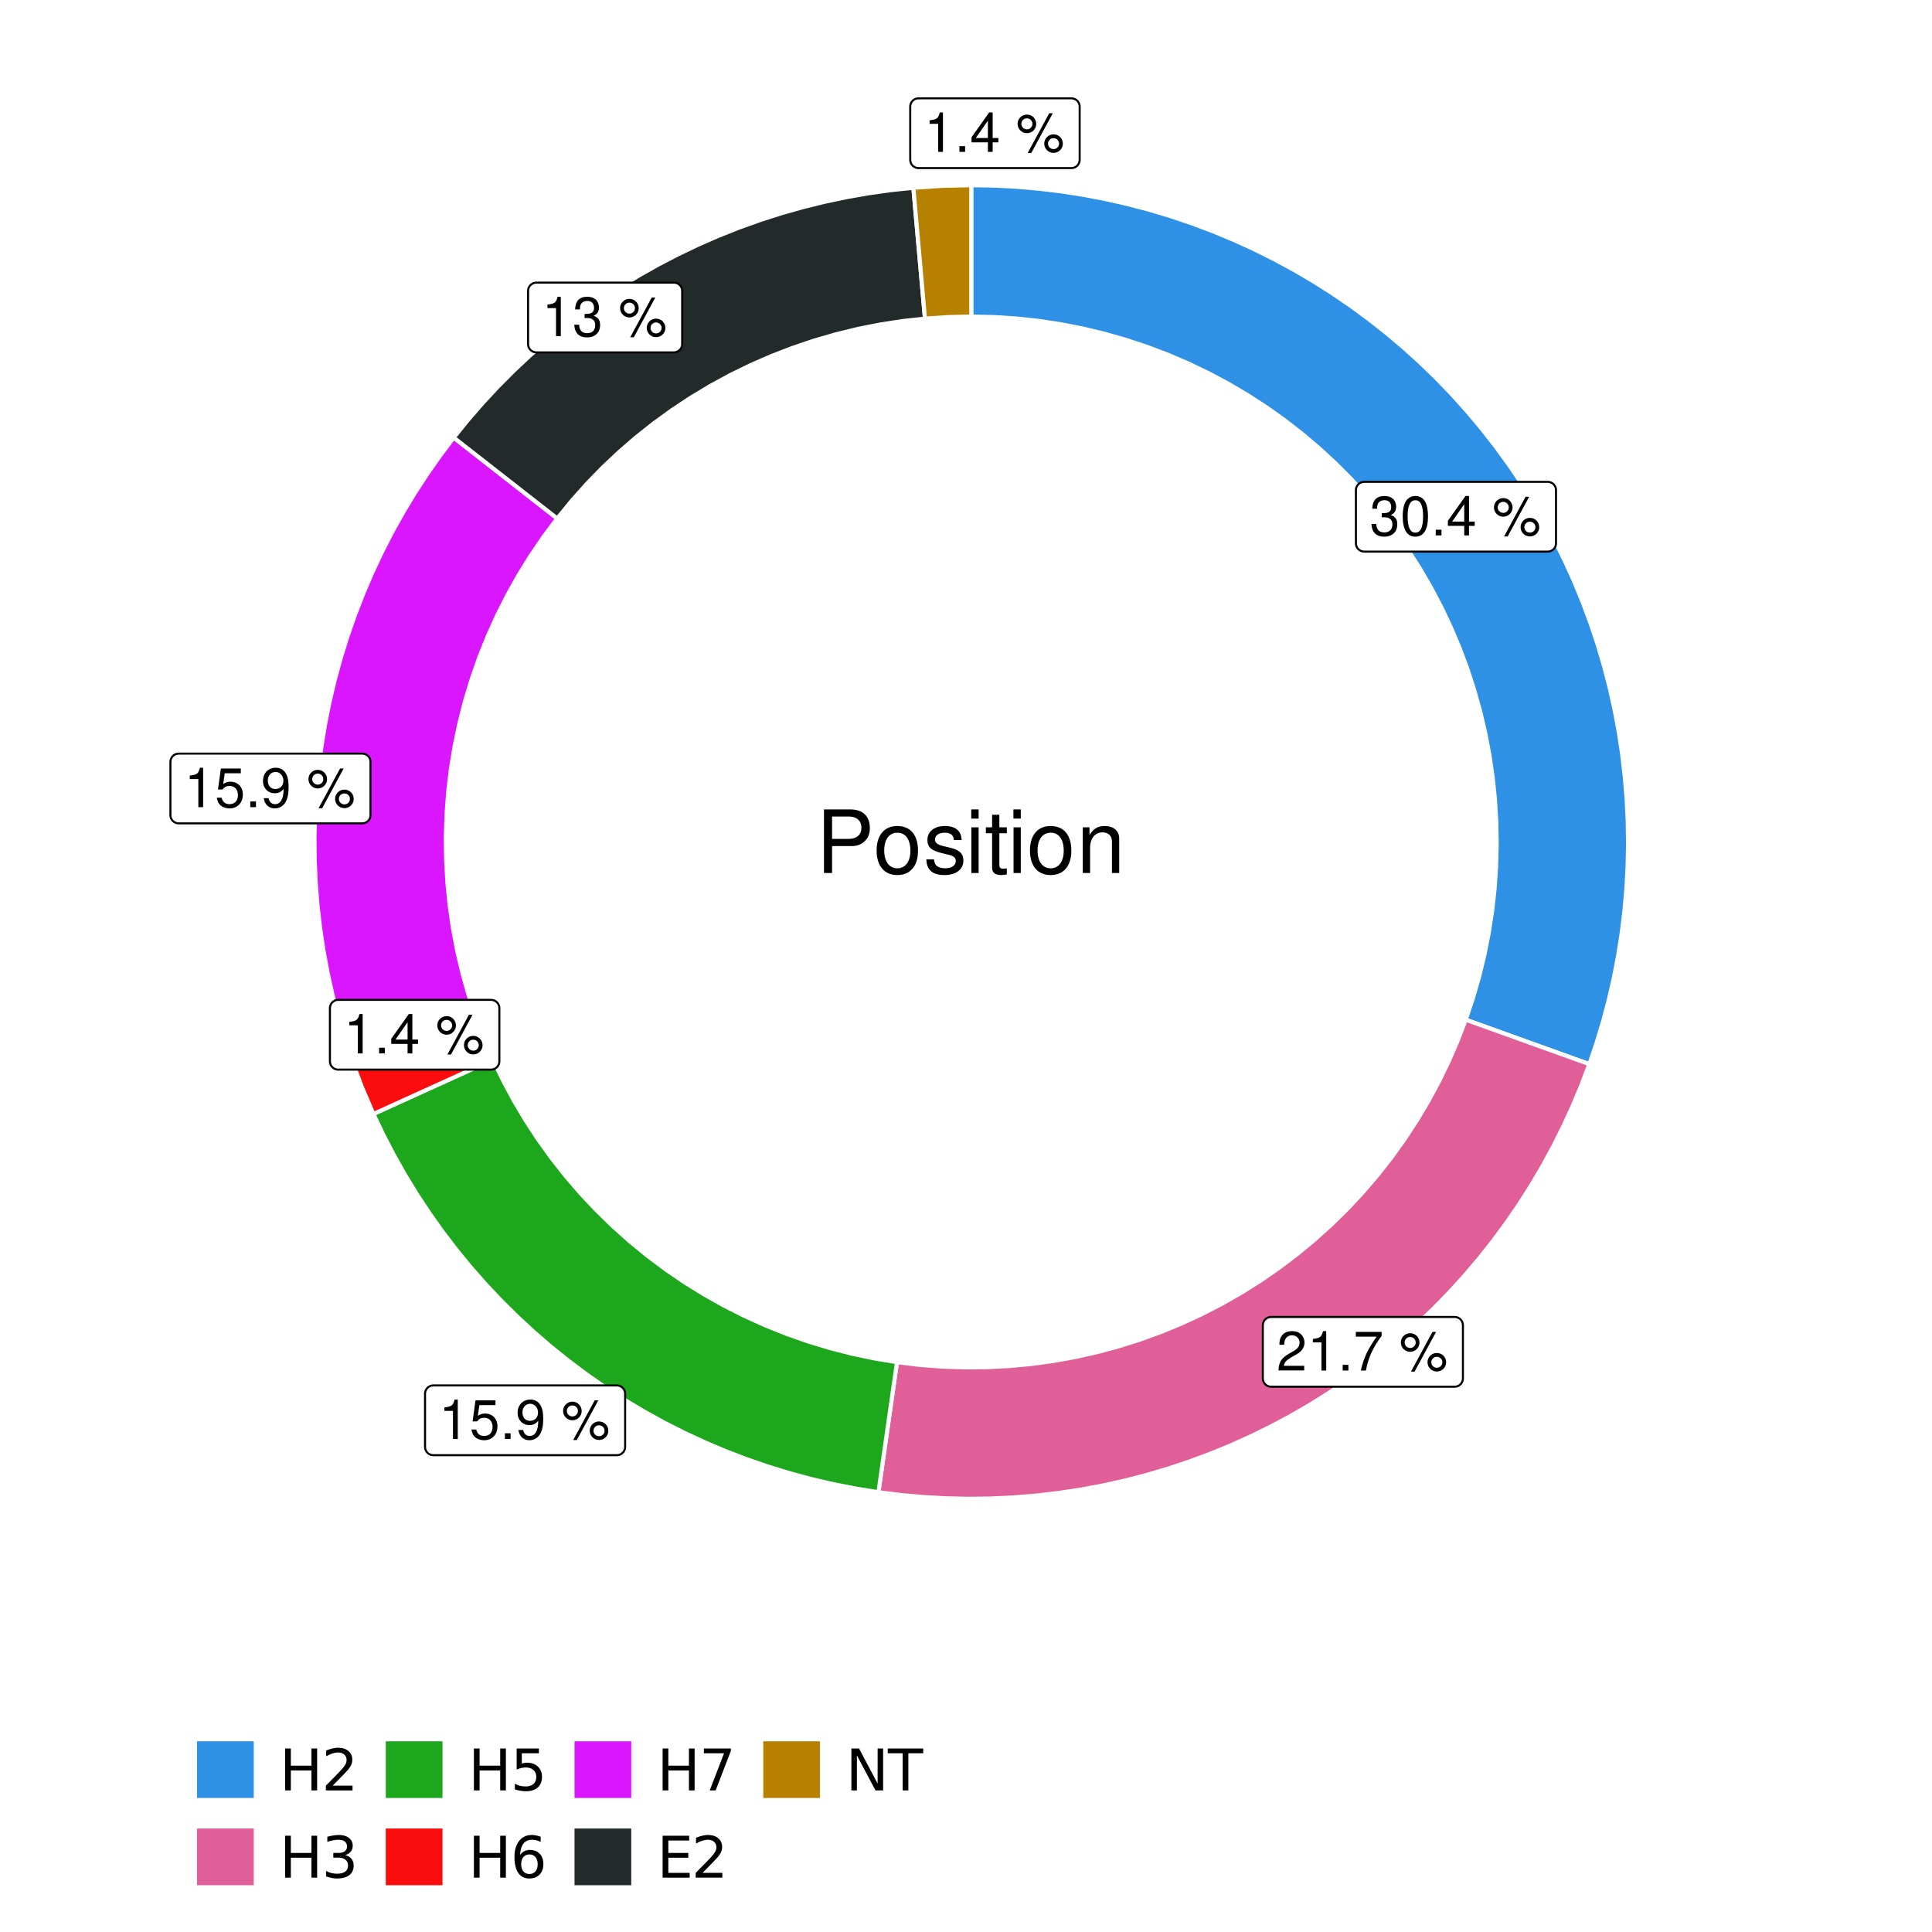 <?xml version="1.0" encoding="UTF-8"?>
<svg xmlns="http://www.w3.org/2000/svg" xmlns:xlink="http://www.w3.org/1999/xlink" width="504pt" height="504pt" viewBox="0 0 504 504" version="1.1">
<defs>
<g>
<symbol overflow="visible" id="glyph0-0">
<path style="stroke:none;" d=""/>
</symbol>
<symbol overflow="visible" id="glyph0-1">
<path style="stroke:none;" d="M 3.141 -4.734 L 3.828 -4.734 C 5.188 -4.734 5.922 -4.094 5.922 -2.859 C 5.922 -1.562 5.141 -0.781 3.844 -0.781 C 2.453 -0.781 1.797 -1.484 1.703 -2.984 L 0.453 -2.984 C 0.516 -2.156 0.656 -1.625 0.891 -1.172 C 1.422 -0.172 2.406 0.328 3.781 0.328 C 5.859 0.328 7.188 -0.922 7.188 -2.875 C 7.188 -4.188 6.703 -4.891 5.484 -5.312 C 6.422 -5.703 6.891 -6.406 6.891 -7.453 C 6.891 -9.219 5.75 -10.281 3.828 -10.281 C 1.797 -10.281 0.719 -9.141 0.672 -6.969 L 1.922 -6.969 C 1.938 -7.594 1.984 -7.953 2.141 -8.266 C 2.438 -8.844 3.062 -9.188 3.844 -9.188 C 4.953 -9.188 5.609 -8.516 5.609 -7.406 C 5.609 -6.688 5.359 -6.234 4.812 -6 C 4.469 -5.859 4.016 -5.797 3.141 -5.781 Z M 3.141 -4.734 "/>
</symbol>
<symbol overflow="visible" id="glyph0-2">
<path style="stroke:none;" d="M 3.906 -10.281 C 2.969 -10.281 2.125 -9.859 1.594 -9.156 C 0.938 -8.25 0.609 -6.875 0.609 -4.984 C 0.609 -1.5 1.75 0.328 3.906 0.328 C 6.047 0.328 7.203 -1.5 7.203 -4.891 C 7.203 -6.875 6.891 -8.219 6.234 -9.156 C 5.703 -9.875 4.859 -10.281 3.906 -10.281 Z M 3.906 -9.172 C 5.266 -9.172 5.922 -7.797 5.922 -5 C 5.922 -2.078 5.281 -0.719 3.875 -0.719 C 2.562 -0.719 1.891 -2.141 1.891 -4.969 C 1.891 -7.797 2.562 -9.172 3.906 -9.172 Z M 3.906 -9.172 "/>
</symbol>
<symbol overflow="visible" id="glyph0-3">
<path style="stroke:none;" d="M 2.719 -1.484 L 1.234 -1.484 L 1.234 0 L 2.719 0 Z M 2.719 -1.484 "/>
</symbol>
<symbol overflow="visible" id="glyph0-4">
<path style="stroke:none;" d="M 4.656 -2.484 L 4.656 0 L 5.906 0 L 5.906 -2.484 L 7.391 -2.484 L 7.391 -3.609 L 5.906 -3.609 L 5.906 -10.281 L 4.984 -10.281 L 0.391 -3.812 L 0.391 -2.484 Z M 4.656 -3.609 L 1.5 -3.609 L 4.656 -8.141 Z M 4.656 -3.609 "/>
</symbol>
<symbol overflow="visible" id="glyph0-5">
<path style="stroke:none;" d=""/>
</symbol>
<symbol overflow="visible" id="glyph0-6">
<path style="stroke:none;" d="M 2.828 -9.734 C 1.5 -9.734 0.406 -8.641 0.406 -7.312 C 0.406 -5.969 1.5 -4.875 2.844 -4.875 C 4.172 -4.875 5.266 -5.969 5.266 -7.281 C 5.266 -8.656 4.188 -9.734 2.828 -9.734 Z M 2.828 -8.75 C 3.641 -8.75 4.281 -8.109 4.281 -7.297 C 4.281 -6.516 3.625 -5.875 2.844 -5.875 C 2.047 -5.875 1.391 -6.516 1.391 -7.312 C 1.391 -8.109 2.031 -8.75 2.828 -8.75 Z M 8.656 -10.078 L 3.047 0.281 L 3.984 0.281 L 9.594 -10.078 Z M 9.781 -4.578 C 8.453 -4.578 7.359 -3.5 7.359 -2.156 C 7.359 -0.812 8.453 0.266 9.797 0.266 C 11.125 0.266 12.219 -0.812 12.219 -2.141 C 12.219 -3.5 11.141 -4.578 9.781 -4.578 Z M 9.781 -3.578 C 10.594 -3.578 11.234 -2.938 11.234 -2.141 C 11.234 -1.359 10.578 -0.719 9.797 -0.719 C 8.984 -0.719 8.344 -1.359 8.344 -2.156 C 8.344 -2.938 8.984 -3.578 9.781 -3.578 Z M 9.781 -3.578 "/>
</symbol>
<symbol overflow="visible" id="glyph0-7">
<path style="stroke:none;" d="M 7.188 -1.234 L 1.891 -1.234 C 2.016 -2.094 2.469 -2.625 3.719 -3.391 L 5.141 -4.188 C 6.547 -4.969 7.266 -6.016 7.266 -7.281 C 7.266 -8.141 6.922 -8.922 6.328 -9.484 C 5.734 -10.031 4.984 -10.281 4.031 -10.281 C 2.766 -10.281 1.812 -9.828 1.25 -8.938 C 0.891 -8.406 0.734 -7.766 0.719 -6.719 L 1.969 -6.719 C 2 -7.422 2.094 -7.828 2.266 -8.172 C 2.594 -8.797 3.234 -9.188 4 -9.188 C 5.141 -9.188 5.984 -8.359 5.984 -7.25 C 5.984 -6.422 5.516 -5.719 4.625 -5.203 L 3.312 -4.438 C 1.203 -3.234 0.594 -2.266 0.484 -0.016 L 7.188 -0.016 Z M 7.188 -1.234 "/>
</symbol>
<symbol overflow="visible" id="glyph0-8">
<path style="stroke:none;" d="M 3.688 -7.328 L 3.688 0 L 4.938 0 L 4.938 -10.281 L 4.109 -10.281 C 3.672 -8.703 3.391 -8.484 1.453 -8.234 L 1.453 -7.328 Z M 3.688 -7.328 "/>
</symbol>
<symbol overflow="visible" id="glyph0-9">
<path style="stroke:none;" d="M 7.391 -10.078 L 0.656 -10.078 L 0.656 -8.844 L 6.094 -8.844 C 3.703 -5.422 2.719 -3.312 1.969 0 L 3.297 0 C 3.859 -3.234 5.125 -6 7.391 -9.031 Z M 7.391 -10.078 "/>
</symbol>
<symbol overflow="visible" id="glyph0-10">
<path style="stroke:none;" d="M 6.766 -10.078 L 1.562 -10.078 L 0.812 -4.594 L 1.969 -4.594 C 2.547 -5.297 3.031 -5.531 3.828 -5.531 C 5.172 -5.531 6.016 -4.609 6.016 -3.109 C 6.016 -1.656 5.172 -0.781 3.812 -0.781 C 2.719 -0.781 2.047 -1.344 1.75 -2.469 L 0.5 -2.469 C 0.672 -1.656 0.812 -1.25 1.109 -0.875 C 1.672 -0.109 2.703 0.328 3.844 0.328 C 5.875 0.328 7.297 -1.156 7.297 -3.281 C 7.297 -5.281 5.969 -6.641 4.031 -6.641 C 3.328 -6.641 2.766 -6.453 2.172 -6.031 L 2.578 -8.844 L 6.766 -8.844 Z M 6.766 -10.078 "/>
</symbol>
<symbol overflow="visible" id="glyph0-11">
<path style="stroke:none;" d="M 0.75 -2.344 C 1 -0.672 2.078 0.328 3.609 0.328 C 4.734 0.328 5.734 -0.219 6.328 -1.141 C 6.953 -2.141 7.234 -3.391 7.234 -5.266 C 7.234 -7 6.984 -8.094 6.391 -9 C 5.828 -9.844 4.953 -10.281 3.844 -10.281 C 1.922 -10.281 0.547 -8.844 0.547 -6.859 C 0.547 -4.969 1.812 -3.625 3.641 -3.625 C 4.594 -3.625 5.297 -3.969 5.938 -4.75 C 5.922 -2.188 5.141 -0.781 3.703 -0.781 C 2.812 -0.781 2.203 -1.344 2 -2.344 Z M 3.828 -9.188 C 4.984 -9.188 5.875 -8.203 5.875 -6.875 C 5.875 -5.609 5.016 -4.734 3.781 -4.734 C 2.578 -4.734 1.812 -5.594 1.812 -6.953 C 1.812 -8.25 2.656 -9.188 3.828 -9.188 Z M 3.828 -9.188 "/>
</symbol>
<symbol overflow="visible" id="glyph1-0">
<path style="stroke:none;" d=""/>
</symbol>
<symbol overflow="visible" id="glyph1-1">
<path style="stroke:none;" d="M 4.188 -7.031 L 9.406 -7.031 C 10.703 -7.031 11.719 -7.422 12.609 -8.219 C 13.609 -9.125 14.047 -10.203 14.047 -11.719 C 14.047 -14.844 12.203 -16.594 8.922 -16.594 L 2.078 -16.594 L 2.078 0 L 4.188 0 Z M 4.188 -8.906 L 4.188 -14.734 L 8.609 -14.734 C 10.625 -14.734 11.844 -13.641 11.844 -11.812 C 11.844 -10 10.625 -8.906 8.609 -8.906 Z M 4.188 -8.906 "/>
</symbol>
<symbol overflow="visible" id="glyph1-2">
<path style="stroke:none;" d="M 6.188 -12.266 C 2.828 -12.266 0.812 -9.875 0.812 -5.875 C 0.812 -1.844 2.828 0.531 6.219 0.531 C 9.578 0.531 11.609 -1.859 11.609 -5.781 C 11.609 -9.922 9.656 -12.266 6.188 -12.266 Z M 6.219 -10.516 C 8.359 -10.516 9.625 -8.766 9.625 -5.812 C 9.625 -2.984 8.312 -1.234 6.219 -1.234 C 4.094 -1.234 2.797 -2.984 2.797 -5.875 C 2.797 -8.766 4.094 -10.516 6.219 -10.516 Z M 6.219 -10.516 "/>
</symbol>
<symbol overflow="visible" id="glyph1-3">
<path style="stroke:none;" d="M 9.969 -8.609 C 9.953 -10.953 8.406 -12.266 5.641 -12.266 C 2.875 -12.266 1.062 -10.844 1.062 -8.625 C 1.062 -6.766 2.031 -5.875 4.844 -5.188 L 6.625 -4.766 C 7.938 -4.438 8.469 -3.969 8.469 -3.125 C 8.469 -1.984 7.359 -1.234 5.688 -1.234 C 4.672 -1.234 3.797 -1.531 3.328 -2.031 C 3.031 -2.375 2.891 -2.703 2.781 -3.547 L 0.781 -3.547 C 0.859 -0.797 2.406 0.531 5.531 0.531 C 8.531 0.531 10.453 -0.953 10.453 -3.25 C 10.453 -5.031 9.453 -6.016 7.078 -6.578 L 5.266 -7.016 C 3.703 -7.375 3.047 -7.875 3.047 -8.719 C 3.047 -9.828 4.031 -10.516 5.578 -10.516 C 7.109 -10.516 7.922 -9.859 7.969 -8.609 Z M 9.969 -8.609 "/>
</symbol>
<symbol overflow="visible" id="glyph1-4">
<path style="stroke:none;" d="M 3.422 -11.922 L 1.531 -11.922 L 1.531 0 L 3.422 0 Z M 3.422 -16.594 L 1.5 -16.594 L 1.5 -14.203 L 3.422 -14.203 Z M 3.422 -16.594 "/>
</symbol>
<symbol overflow="visible" id="glyph1-5">
<path style="stroke:none;" d="M 5.781 -11.922 L 3.828 -11.922 L 3.828 -15.203 L 1.938 -15.203 L 1.938 -11.922 L 0.312 -11.922 L 0.312 -10.375 L 1.938 -10.375 L 1.938 -1.359 C 1.938 -0.141 2.75 0.531 4.234 0.531 C 4.734 0.531 5.141 0.484 5.781 0.359 L 5.781 -1.234 C 5.516 -1.156 5.266 -1.141 4.875 -1.141 C 4.047 -1.141 3.828 -1.359 3.828 -2.203 L 3.828 -10.375 L 5.781 -10.375 Z M 5.781 -11.922 "/>
</symbol>
<symbol overflow="visible" id="glyph1-6">
<path style="stroke:none;" d="M 1.594 -11.922 L 1.594 0 L 3.5 0 L 3.5 -6.578 C 3.5 -9.016 4.781 -10.609 6.734 -10.609 C 8.234 -10.609 9.203 -9.703 9.203 -8.266 L 9.203 0 L 11.094 0 L 11.094 -9.016 C 11.094 -11 9.609 -12.266 7.312 -12.266 C 5.531 -12.266 4.391 -11.594 3.344 -9.922 L 3.344 -11.922 Z M 1.594 -11.922 "/>
</symbol>
<symbol overflow="visible" id="glyph2-0">
<path style="stroke:none;" d="M 0.75 2.656 L 0.75 -10.578 L 8.25 -10.578 L 8.25 2.656 Z M 1.594 1.812 L 7.406 1.812 L 7.406 -9.734 L 1.594 -9.734 Z M 1.594 1.812 "/>
</symbol>
<symbol overflow="visible" id="glyph2-1">
<path style="stroke:none;" d="M 1.469 -10.938 L 2.953 -10.938 L 2.953 -6.453 L 8.328 -6.453 L 8.328 -10.938 L 9.812 -10.938 L 9.812 0 L 8.328 0 L 8.328 -5.203 L 2.953 -5.203 L 2.953 0 L 1.469 0 Z M 1.469 -10.938 "/>
</symbol>
<symbol overflow="visible" id="glyph2-2">
<path style="stroke:none;" d="M 2.875 -1.25 L 8.047 -1.25 L 8.047 0 L 1.094 0 L 1.094 -1.25 C 1.656 -1.82 2.422 -2.598 3.391 -3.578 C 4.359 -4.555 4.969 -5.191 5.219 -5.484 C 5.695 -6.016 6.031 -6.461 6.219 -6.828 C 6.406 -7.203 6.5 -7.566 6.5 -7.922 C 6.5 -8.504 6.297 -8.977 5.891 -9.344 C 5.484 -9.707 4.953 -9.891 4.297 -9.891 C 3.828 -9.891 3.332 -9.805 2.812 -9.641 C 2.301 -9.484 1.754 -9.238 1.172 -8.906 L 1.172 -10.406 C 1.766 -10.645 2.32 -10.828 2.844 -10.953 C 3.363 -11.078 3.836 -11.141 4.266 -11.141 C 5.398 -11.141 6.301 -10.852 6.969 -10.281 C 7.645 -9.719 7.984 -8.961 7.984 -8.016 C 7.984 -7.566 7.898 -7.141 7.734 -6.734 C 7.566 -6.328 7.258 -5.852 6.812 -5.312 C 6.688 -5.164 6.297 -4.754 5.641 -4.078 C 4.992 -3.398 4.07 -2.457 2.875 -1.25 Z M 2.875 -1.25 "/>
</symbol>
<symbol overflow="visible" id="glyph2-3">
<path style="stroke:none;" d="M 6.094 -5.891 C 6.801 -5.742 7.352 -5.43 7.75 -4.953 C 8.145 -4.473 8.344 -3.879 8.344 -3.172 C 8.344 -2.098 7.969 -1.266 7.219 -0.672 C 6.477 -0.078 5.426 0.219 4.062 0.219 C 3.602 0.219 3.129 0.172 2.641 0.078 C 2.16 -0.016 1.66 -0.148 1.141 -0.328 L 1.141 -1.766 C 1.555 -1.523 2.004 -1.344 2.484 -1.219 C 2.973 -1.094 3.484 -1.031 4.016 -1.031 C 4.941 -1.031 5.648 -1.211 6.141 -1.578 C 6.629 -1.941 6.875 -2.473 6.875 -3.172 C 6.875 -3.816 6.645 -4.32 6.188 -4.688 C 5.738 -5.051 5.113 -5.234 4.312 -5.234 L 3.031 -5.234 L 3.031 -6.453 L 4.359 -6.453 C 5.086 -6.453 5.645 -6.598 6.031 -6.891 C 6.414 -7.18 6.609 -7.598 6.609 -8.141 C 6.609 -8.703 6.41 -9.133 6.016 -9.438 C 5.617 -9.738 5.051 -9.891 4.312 -9.891 C 3.906 -9.891 3.469 -9.844 3 -9.75 C 2.539 -9.664 2.031 -9.531 1.469 -9.344 L 1.469 -10.672 C 2.031 -10.828 2.555 -10.941 3.047 -11.016 C 3.535 -11.098 4 -11.141 4.438 -11.141 C 5.562 -11.141 6.453 -10.883 7.109 -10.375 C 7.766 -9.863 8.094 -9.172 8.094 -8.297 C 8.094 -7.691 7.914 -7.18 7.562 -6.766 C 7.219 -6.348 6.727 -6.055 6.094 -5.891 Z M 6.094 -5.891 "/>
</symbol>
<symbol overflow="visible" id="glyph2-4">
<path style="stroke:none;" d="M 1.625 -10.938 L 7.422 -10.938 L 7.422 -9.688 L 2.969 -9.688 L 2.969 -7.016 C 3.188 -7.086 3.398 -7.141 3.609 -7.172 C 3.828 -7.211 4.047 -7.234 4.266 -7.234 C 5.484 -7.234 6.445 -6.895 7.156 -6.219 C 7.875 -5.551 8.234 -4.648 8.234 -3.516 C 8.234 -2.336 7.863 -1.422 7.125 -0.766 C 6.395 -0.109 5.363 0.219 4.031 0.219 C 3.57 0.219 3.102 0.176 2.625 0.094 C 2.156 0.02 1.664 -0.094 1.156 -0.25 L 1.156 -1.75 C 1.594 -1.508 2.047 -1.328 2.516 -1.203 C 2.984 -1.086 3.477 -1.031 4 -1.031 C 4.852 -1.031 5.523 -1.25 6.016 -1.688 C 6.504 -2.133 6.75 -2.742 6.75 -3.516 C 6.75 -4.273 6.504 -4.875 6.016 -5.312 C 5.523 -5.758 4.852 -5.984 4 -5.984 C 3.602 -5.984 3.207 -5.938 2.812 -5.844 C 2.426 -5.758 2.031 -5.625 1.625 -5.438 Z M 1.625 -10.938 "/>
</symbol>
<symbol overflow="visible" id="glyph2-5">
<path style="stroke:none;" d="M 4.953 -6.062 C 4.285 -6.062 3.758 -5.832 3.375 -5.375 C 2.988 -4.914 2.797 -4.297 2.797 -3.516 C 2.797 -2.723 2.988 -2.098 3.375 -1.641 C 3.758 -1.18 4.285 -0.953 4.953 -0.953 C 5.617 -0.953 6.145 -1.18 6.531 -1.641 C 6.914 -2.098 7.109 -2.723 7.109 -3.516 C 7.109 -4.297 6.914 -4.914 6.531 -5.375 C 6.145 -5.832 5.617 -6.062 4.953 -6.062 Z M 7.891 -10.688 L 7.891 -9.344 C 7.516 -9.52 7.141 -9.656 6.766 -9.75 C 6.391 -9.844 6.016 -9.891 5.641 -9.891 C 4.66 -9.891 3.91 -9.555 3.391 -8.891 C 2.879 -8.234 2.586 -7.238 2.516 -5.906 C 2.805 -6.332 3.164 -6.66 3.594 -6.891 C 4.031 -7.117 4.516 -7.234 5.047 -7.234 C 6.141 -7.234 7.004 -6.898 7.641 -6.234 C 8.273 -5.566 8.594 -4.66 8.594 -3.516 C 8.594 -2.391 8.258 -1.484 7.594 -0.797 C 6.938 -0.117 6.055 0.219 4.953 0.219 C 3.68 0.219 2.711 -0.266 2.047 -1.234 C 1.379 -2.211 1.047 -3.617 1.047 -5.453 C 1.047 -7.18 1.457 -8.562 2.281 -9.594 C 3.102 -10.625 4.203 -11.141 5.578 -11.141 C 5.953 -11.141 6.328 -11.098 6.703 -11.016 C 7.078 -10.941 7.473 -10.832 7.891 -10.688 Z M 7.891 -10.688 "/>
</symbol>
<symbol overflow="visible" id="glyph2-6">
<path style="stroke:none;" d="M 1.234 -10.938 L 8.266 -10.938 L 8.266 -10.312 L 4.297 0 L 2.75 0 L 6.484 -9.688 L 1.234 -9.688 Z M 1.234 -10.938 "/>
</symbol>
<symbol overflow="visible" id="glyph2-7">
<path style="stroke:none;" d="M 1.469 -10.938 L 8.391 -10.938 L 8.391 -9.688 L 2.953 -9.688 L 2.953 -6.453 L 8.156 -6.453 L 8.156 -5.203 L 2.953 -5.203 L 2.953 -1.25 L 8.516 -1.25 L 8.516 0 L 1.469 0 Z M 1.469 -10.938 "/>
</symbol>
<symbol overflow="visible" id="glyph2-8">
<path style="stroke:none;" d="M 1.469 -10.938 L 3.469 -10.938 L 8.312 -1.781 L 8.312 -10.938 L 9.75 -10.938 L 9.75 0 L 7.75 0 L 2.906 -9.141 L 2.906 0 L 1.469 0 Z M 1.469 -10.938 "/>
</symbol>
<symbol overflow="visible" id="glyph2-9">
<path style="stroke:none;" d="M -0.047 -10.938 L 9.203 -10.938 L 9.203 -9.688 L 5.328 -9.688 L 5.328 0 L 3.844 0 L 3.844 -9.688 L -0.047 -9.688 Z M -0.047 -10.938 "/>
</symbol>
</g>
<clipPath id="clip1">
  <path d="M 30.98 0 L 473.023 0 L 473.023 504 L 30.98 504 Z M 30.98 0 "/>
</clipPath>
<clipPath id="clip2">
  <path d="M 39.199 5.48 L 467.543 5.48 L 467.543 433.824 L 39.199 433.824 Z M 39.199 5.48 "/>
</clipPath>
</defs>
<g id="surface4">
<rect x="0" y="0" width="504" height="504" style="fill:rgb(100%,100%,100%);fill-opacity:1;stroke:none;"/>
<g clip-path="url(#clip1)" clip-rule="nonzero">
<path style="fill-rule:nonzero;fill:rgb(100%,100%,100%);fill-opacity:1;stroke-width:1.067;stroke-linecap:round;stroke-linejoin:round;stroke:rgb(100%,100%,100%);stroke-opacity:1;stroke-miterlimit:10;" d="M 30.98 504 L 473.023 504 L 473.023 0 L 30.98 0 Z M 30.98 504 "/>
</g>
<g clip-path="url(#clip2)" clip-rule="nonzero">
<path style=" stroke:none;fill-rule:nonzero;fill:rgb(100%,100%,100%);fill-opacity:1;" d="M 39.199 433.824 L 467.543 433.824 L 467.543 5.48 L 39.199 5.48 Z M 39.199 433.824 "/>
</g>
<path style="fill-rule:nonzero;fill:rgb(18.039%,56.863%,89.804%);fill-opacity:1;stroke-width:1.067;stroke-linecap:butt;stroke-linejoin:miter;stroke:rgb(100%,100%,100%);stroke-opacity:1;stroke-miterlimit:10;" d="M 382.363 266.012 L 388.812 268.332 L 395.262 270.648 L 401.711 272.969 L 408.16 275.285 L 414.609 277.605 L 416.496 272.055 L 418.195 266.445 L 419.699 260.777 L 421.008 255.066 L 422.121 249.312 L 423.035 243.523 L 423.754 237.703 L 424.273 231.867 L 424.59 226.012 L 424.707 220.152 L 424.625 214.293 L 424.34 208.438 L 423.855 202.598 L 423.172 196.773 L 422.293 190.98 L 421.211 185.219 L 419.938 179.496 L 418.465 173.824 L 416.801 168.203 L 414.945 162.645 L 412.902 157.152 L 410.672 151.73 L 408.254 146.391 L 405.656 141.137 L 402.883 135.973 L 399.934 130.906 L 396.812 125.945 L 393.523 121.094 L 390.07 116.359 L 386.457 111.742 L 382.688 107.254 L 378.77 102.895 L 374.699 98.676 L 370.492 94.594 L 366.145 90.664 L 361.668 86.879 L 357.062 83.254 L 352.336 79.785 L 347.496 76.484 L 342.543 73.348 L 337.488 70.383 L 332.332 67.594 L 327.086 64.98 L 321.75 62.551 L 316.336 60.305 L 310.852 58.242 L 305.297 56.371 L 299.68 54.691 L 294.012 53.203 L 288.293 51.91 L 282.535 50.816 L 276.742 49.914 L 270.926 49.215 L 265.086 48.715 L 259.23 48.414 L 253.371 48.312 L 253.371 82.582 L 259.203 82.707 L 265.027 83.078 L 270.828 83.699 L 276.602 84.562 L 282.328 85.676 L 288.004 87.027 L 293.617 88.625 L 299.156 90.457 L 304.613 92.52 L 309.98 94.816 L 315.242 97.34 L 320.391 100.082 L 325.418 103.043 L 330.316 106.219 L 335.074 109.594 L 339.684 113.172 L 344.137 116.941 L 348.43 120.898 L 352.543 125.035 L 356.48 129.34 L 360.23 133.812 L 363.789 138.438 L 367.145 143.211 L 370.297 148.121 L 373.234 153.164 L 375.957 158.324 L 378.453 163.598 L 380.727 168.973 L 382.77 174.438 L 384.574 179.988 L 386.145 185.605 L 387.473 191.289 L 388.559 197.023 L 389.398 202.797 L 389.992 208.602 L 390.34 214.426 L 390.438 220.262 L 390.289 226.094 L 389.891 231.914 L 389.246 237.715 L 388.352 243.48 L 387.215 249.207 L 385.836 254.875 L 384.219 260.48 Z M 382.363 266.012 "/>
<path style="fill-rule:nonzero;fill:rgb(88.235%,37.255%,60%);fill-opacity:1;stroke-width:1.067;stroke-linecap:butt;stroke-linejoin:miter;stroke:rgb(100%,100%,100%);stroke-opacity:1;stroke-miterlimit:10;" d="M 234 355.348 L 233.031 362.129 L 229.156 389.27 L 234.969 390 L 240.801 390.527 L 246.648 390.855 L 252.508 390.988 L 258.363 390.918 L 264.215 390.645 L 270.055 390.176 L 275.871 389.504 L 281.664 388.637 L 287.426 387.57 L 293.145 386.309 L 298.816 384.852 L 304.438 383.203 L 310 381.359 L 315.492 379.328 L 320.914 377.113 L 326.258 374.711 L 331.516 372.129 L 336.684 369.371 L 341.75 366.434 L 346.719 363.328 L 351.574 360.055 L 356.316 356.613 L 360.938 353.016 L 365.434 349.262 L 369.797 345.355 L 374.027 341.301 L 378.113 337.105 L 382.055 332.773 L 385.848 328.309 L 389.484 323.715 L 392.961 319.004 L 396.277 314.172 L 399.426 309.234 L 402.402 304.188 L 405.203 299.043 L 407.828 293.809 L 410.273 288.484 L 412.535 283.082 L 414.609 277.605 L 408.16 275.285 L 401.711 272.969 L 395.262 270.648 L 388.812 268.332 L 382.363 266.012 L 380.262 271.48 L 377.934 276.855 L 375.375 282.125 L 372.594 287.281 L 369.598 292.312 L 366.387 297.211 L 362.969 301.969 L 359.352 306.578 L 355.543 311.023 L 351.543 315.309 L 347.367 319.414 L 343.02 323.34 L 338.508 327.074 L 333.84 330.613 L 329.027 333.949 L 324.074 337.078 L 318.992 339.992 L 313.793 342.684 L 308.48 345.156 L 303.07 347.395 L 297.566 349.402 L 291.98 351.172 L 286.328 352.699 L 280.613 353.988 L 274.852 355.027 L 269.047 355.82 L 263.215 356.367 L 257.363 356.664 L 251.508 356.707 L 245.652 356.504 L 239.812 356.051 Z M 234 355.348 "/>
<path style="fill-rule:nonzero;fill:rgb(10.98%,65.49%,10.98%);fill-opacity:1;stroke-width:1.067;stroke-linecap:butt;stroke-linejoin:miter;stroke:rgb(100%,100%,100%);stroke-opacity:1;stroke-miterlimit:10;" d="M 128.605 276.414 L 122.367 279.254 L 116.129 282.09 L 109.891 284.93 L 103.652 287.766 L 97.414 290.605 L 99.957 295.949 L 102.684 301.203 L 105.594 306.359 L 108.676 311.414 L 111.934 316.359 L 115.359 321.188 L 118.949 325.895 L 122.699 330.473 L 126.605 334.922 L 130.664 339.23 L 134.867 343.398 L 139.211 347.418 L 143.695 351.289 L 148.309 354.996 L 153.047 358.547 L 157.902 361.93 L 162.875 365.141 L 167.957 368.18 L 173.137 371.043 L 178.418 373.727 L 183.785 376.223 L 189.234 378.531 L 194.762 380.652 L 200.359 382.582 L 206.02 384.316 L 211.734 385.855 L 217.5 387.191 L 223.312 388.332 L 229.156 389.27 L 233.031 362.129 L 234 355.348 L 228.105 354.375 L 222.266 353.145 L 216.48 351.664 L 210.766 349.934 L 205.133 347.953 L 199.59 345.73 L 194.148 343.27 L 188.82 340.57 L 183.617 337.645 L 178.543 334.496 L 173.613 331.129 L 168.832 327.547 L 164.215 323.766 L 159.766 319.781 L 155.492 315.609 L 151.406 311.258 L 147.512 306.73 L 143.82 302.035 L 140.336 297.188 L 137.066 292.191 L 134.02 287.055 L 131.195 281.793 Z M 128.605 276.414 "/>
<path style="fill-rule:nonzero;fill:rgb(98.431%,5.098%,5.098%);fill-opacity:1;stroke-width:1.067;stroke-linecap:butt;stroke-linejoin:miter;stroke:rgb(100%,100%,100%);stroke-opacity:1;stroke-miterlimit:10;" d="M 124.09 265.199 L 104.695 272.031 L 98.234 274.309 L 91.77 276.586 L 94.438 283.656 L 97.414 290.605 L 103.652 287.766 L 109.891 284.93 L 116.129 282.09 L 122.367 279.254 L 128.605 276.414 L 126.223 270.855 Z M 124.09 265.199 "/>
<path style="fill-rule:nonzero;fill:rgb(85.49%,8.627%,100%);fill-opacity:1;stroke-width:1.067;stroke-linecap:butt;stroke-linejoin:miter;stroke:rgb(100%,100%,100%);stroke-opacity:1;stroke-miterlimit:10;" d="M 145.363 135.254 L 139.961 131.035 L 134.562 126.816 L 129.16 122.594 L 118.363 114.156 L 114.797 118.883 L 111.398 123.73 L 108.172 128.691 L 105.113 133.762 L 102.234 138.934 L 99.539 144.203 L 97.023 149.562 L 94.695 155.008 L 92.559 160.527 L 90.609 166.117 L 88.859 171.773 L 87.301 177.484 L 85.945 183.246 L 84.785 189.051 L 83.832 194.895 L 83.078 200.766 L 82.527 206.66 L 82.18 212.57 L 82.035 218.488 L 82.098 224.406 L 82.363 230.32 L 82.836 236.223 L 83.508 242.105 L 84.387 247.957 L 85.465 253.781 L 86.746 259.559 L 88.223 265.293 L 89.898 270.969 L 91.77 276.586 L 98.234 274.309 L 104.695 272.031 L 124.09 265.199 L 122.227 259.527 L 120.617 253.777 L 119.254 247.961 L 118.148 242.094 L 117.301 236.184 L 116.711 230.242 L 116.379 224.281 L 116.305 218.309 L 116.496 212.34 L 116.941 206.387 L 117.648 200.457 L 118.613 194.562 L 119.836 188.719 L 121.309 182.934 L 123.035 177.215 L 125.004 171.578 L 127.223 166.035 L 129.676 160.59 L 132.367 155.262 L 135.285 150.051 L 138.43 144.973 L 141.789 140.039 Z M 145.363 135.254 "/>
<path style="fill-rule:nonzero;fill:rgb(13.333%,16.471%,16.471%);fill-opacity:1;stroke-width:1.067;stroke-linecap:butt;stroke-linejoin:miter;stroke:rgb(100%,100%,100%);stroke-opacity:1;stroke-miterlimit:10;" d="M 241.293 83.113 L 240.688 76.289 L 240.086 69.461 L 239.48 62.633 L 238.875 55.809 L 238.273 48.98 L 232.457 49.594 L 226.664 50.406 L 220.902 51.418 L 215.18 52.625 L 209.504 54.023 L 203.875 55.617 L 198.305 57.402 L 192.801 59.379 L 187.367 61.539 L 182.008 63.883 L 176.734 66.41 L 171.547 69.113 L 166.457 71.992 L 161.469 75.047 L 156.586 78.266 L 151.816 81.652 L 147.168 85.199 L 142.641 88.902 L 138.242 92.758 L 133.977 96.762 L 129.852 100.906 L 125.871 105.191 L 122.039 109.609 L 118.363 114.156 L 129.16 122.594 L 134.562 126.816 L 139.961 131.035 L 145.363 135.254 L 149.102 130.68 L 153.035 126.266 L 157.152 122.027 L 161.449 117.973 L 165.918 114.102 L 170.551 110.43 L 175.336 106.961 L 180.266 103.703 L 185.332 100.66 L 190.523 97.84 L 195.832 95.242 L 201.25 92.879 L 206.762 90.75 L 212.363 88.859 L 218.039 87.215 L 223.781 85.812 L 229.578 84.664 L 235.418 83.762 Z M 241.293 83.113 "/>
<path style="fill-rule:nonzero;fill:rgb(71.373%,50.588%,0%);fill-opacity:1;stroke-width:1.067;stroke-linecap:butt;stroke-linejoin:miter;stroke:rgb(100%,100%,100%);stroke-opacity:1;stroke-miterlimit:10;" d="M 253.371 82.582 L 253.371 48.312 L 245.812 48.48 L 238.273 48.98 L 238.875 55.809 L 239.48 62.633 L 240.086 69.461 L 240.688 76.289 L 241.293 83.113 L 247.324 82.715 Z M 253.371 82.582 "/>
<path style="fill-rule:nonzero;fill:rgb(100%,100%,100%);fill-opacity:1;stroke-width:0.533;stroke-linecap:round;stroke-linejoin:round;stroke:rgb(0%,0%,0%);stroke-opacity:1;stroke-miterlimit:10;" d="M 355.875 143.898 L 403.754 143.898 L 403.668 143.898 L 404.016 143.883 L 404.355 143.812 L 404.68 143.691 L 404.984 143.516 L 405.25 143.297 L 405.48 143.039 L 405.668 142.742 L 405.805 142.422 L 405.887 142.086 L 405.914 141.738 L 405.914 127.859 L 405.887 127.512 L 405.805 127.176 L 405.668 126.855 L 405.48 126.562 L 405.25 126.301 L 404.984 126.082 L 404.68 125.906 L 404.355 125.785 L 404.016 125.715 L 403.754 125.699 L 355.875 125.699 L 356.137 125.715 L 355.789 125.703 L 355.445 125.742 L 355.109 125.84 L 354.797 125.988 L 354.508 126.188 L 354.258 126.426 L 354.051 126.707 L 353.887 127.012 L 353.777 127.344 L 353.723 127.688 L 353.715 127.859 L 353.715 141.738 L 353.723 141.566 L 353.723 141.914 L 353.777 142.258 L 353.887 142.586 L 354.051 142.895 L 354.258 143.172 L 354.508 143.414 L 354.797 143.609 L 355.109 143.758 L 355.445 143.855 L 355.789 143.898 Z M 355.875 143.898 "/>
<g style="fill:rgb(0%,0%,0%);fill-opacity:1;">
  <use xlink:href="#glyph0-1" x="357.316" y="139.671"/>
  <use xlink:href="#glyph0-2" x="365.316" y="139.671"/>
  <use xlink:href="#glyph0-3" x="373.316" y="139.671"/>
  <use xlink:href="#glyph0-4" x="377.316" y="139.671"/>
  <use xlink:href="#glyph0-5" x="385.316" y="139.671"/>
  <use xlink:href="#glyph0-6" x="389.316" y="139.671"/>
</g>
<path style="fill-rule:nonzero;fill:rgb(100%,100%,100%);fill-opacity:1;stroke-width:0.533;stroke-linecap:round;stroke-linejoin:round;stroke:rgb(0%,0%,0%);stroke-opacity:1;stroke-miterlimit:10;" d="M 331.594 361.754 L 379.473 361.754 L 379.387 361.754 L 379.734 361.738 L 380.074 361.668 L 380.398 361.547 L 380.699 361.371 L 380.969 361.152 L 381.199 360.895 L 381.387 360.598 L 381.523 360.277 L 381.605 359.941 L 381.633 359.594 L 381.633 345.715 L 381.605 345.367 L 381.523 345.031 L 381.387 344.711 L 381.199 344.418 L 380.969 344.156 L 380.699 343.938 L 380.398 343.762 L 380.074 343.641 L 379.734 343.57 L 379.473 343.555 L 331.594 343.555 L 331.855 343.57 L 331.508 343.559 L 331.16 343.598 L 330.828 343.695 L 330.516 343.844 L 330.227 344.043 L 329.977 344.281 L 329.77 344.562 L 329.605 344.867 L 329.496 345.199 L 329.441 345.543 L 329.434 345.715 L 329.434 359.594 L 329.441 359.422 L 329.441 359.77 L 329.496 360.113 L 329.605 360.441 L 329.77 360.75 L 329.977 361.027 L 330.227 361.27 L 330.516 361.465 L 330.828 361.613 L 331.16 361.711 L 331.508 361.754 Z M 331.594 361.754 "/>
<g style="fill:rgb(0%,0%,0%);fill-opacity:1;">
  <use xlink:href="#glyph0-7" x="333.035" y="357.526"/>
  <use xlink:href="#glyph0-8" x="341.035" y="357.526"/>
  <use xlink:href="#glyph0-3" x="349.035" y="357.526"/>
  <use xlink:href="#glyph0-9" x="353.035" y="357.526"/>
  <use xlink:href="#glyph0-5" x="361.035" y="357.526"/>
  <use xlink:href="#glyph0-6" x="365.035" y="357.526"/>
</g>
<path style="fill-rule:nonzero;fill:rgb(100%,100%,100%);fill-opacity:1;stroke-width:0.533;stroke-linecap:round;stroke-linejoin:round;stroke:rgb(0%,0%,0%);stroke-opacity:1;stroke-miterlimit:10;" d="M 113.039 379.613 L 160.918 379.613 L 160.832 379.613 L 161.18 379.598 L 161.52 379.527 L 161.844 379.406 L 162.145 379.23 L 162.414 379.012 L 162.645 378.75 L 162.832 378.457 L 162.969 378.137 L 163.051 377.801 L 163.078 377.453 L 163.078 363.574 L 163.051 363.227 L 162.969 362.891 L 162.832 362.57 L 162.645 362.277 L 162.414 362.016 L 162.145 361.797 L 161.844 361.621 L 161.52 361.5 L 161.18 361.43 L 160.918 361.414 L 113.039 361.414 L 113.301 361.43 L 112.953 361.414 L 112.605 361.457 L 112.273 361.555 L 111.957 361.703 L 111.672 361.902 L 111.422 362.141 L 111.215 362.418 L 111.051 362.727 L 110.941 363.059 L 110.887 363.398 L 110.879 363.574 L 110.879 377.453 L 110.887 377.281 L 110.887 377.629 L 110.941 377.973 L 111.051 378.301 L 111.215 378.609 L 111.422 378.887 L 111.672 379.129 L 111.957 379.324 L 112.273 379.473 L 112.605 379.57 L 112.953 379.613 Z M 113.039 379.613 "/>
<g style="fill:rgb(0%,0%,0%);fill-opacity:1;">
  <use xlink:href="#glyph0-8" x="114.48" y="375.386"/>
  <use xlink:href="#glyph0-10" x="122.48" y="375.386"/>
  <use xlink:href="#glyph0-3" x="130.48" y="375.386"/>
  <use xlink:href="#glyph0-11" x="134.48" y="375.386"/>
  <use xlink:href="#glyph0-5" x="142.48" y="375.386"/>
  <use xlink:href="#glyph0-6" x="146.48" y="375.386"/>
</g>
<path style="fill-rule:nonzero;fill:rgb(100%,100%,100%);fill-opacity:1;stroke-width:0.533;stroke-linecap:round;stroke-linejoin:round;stroke:rgb(0%,0%,0%);stroke-opacity:1;stroke-miterlimit:10;" d="M 88.227 279.031 L 128.105 279.031 L 128.02 279.031 L 128.367 279.016 L 128.707 278.945 L 129.031 278.824 L 129.332 278.648 L 129.602 278.43 L 129.832 278.168 L 130.02 277.875 L 130.156 277.555 L 130.238 277.219 L 130.266 276.871 L 130.266 262.992 L 130.238 262.645 L 130.156 262.309 L 130.02 261.988 L 129.832 261.695 L 129.602 261.434 L 129.332 261.215 L 129.031 261.039 L 128.707 260.918 L 128.367 260.848 L 128.105 260.832 L 88.227 260.832 L 88.488 260.848 L 88.141 260.836 L 87.793 260.875 L 87.461 260.973 L 87.148 261.121 L 86.859 261.32 L 86.609 261.559 L 86.402 261.836 L 86.238 262.145 L 86.129 262.477 L 86.074 262.82 L 86.066 262.992 L 86.066 276.871 L 86.074 276.699 L 86.074 277.047 L 86.129 277.391 L 86.238 277.719 L 86.402 278.027 L 86.609 278.305 L 86.859 278.547 L 87.148 278.742 L 87.461 278.891 L 87.793 278.988 L 88.141 279.031 Z M 88.227 279.031 "/>
<g style="fill:rgb(0%,0%,0%);fill-opacity:1;">
  <use xlink:href="#glyph0-8" x="89.668" y="274.804"/>
  <use xlink:href="#glyph0-3" x="97.668" y="274.804"/>
  <use xlink:href="#glyph0-4" x="101.668" y="274.804"/>
  <use xlink:href="#glyph0-5" x="109.668" y="274.804"/>
  <use xlink:href="#glyph0-6" x="113.668" y="274.804"/>
</g>
<path style="fill-rule:nonzero;fill:rgb(100%,100%,100%);fill-opacity:1;stroke-width:0.533;stroke-linecap:round;stroke-linejoin:round;stroke:rgb(0%,0%,0%);stroke-opacity:1;stroke-miterlimit:10;" d="M 46.617 214.793 L 94.496 214.793 L 94.41 214.793 L 94.758 214.777 L 95.098 214.707 L 95.422 214.586 L 95.723 214.41 L 95.992 214.191 L 96.223 213.93 L 96.41 213.637 L 96.547 213.316 L 96.629 212.98 L 96.656 212.633 L 96.656 198.754 L 96.629 198.406 L 96.547 198.07 L 96.41 197.75 L 96.223 197.457 L 95.992 197.195 L 95.723 196.977 L 95.422 196.801 L 95.098 196.68 L 94.758 196.609 L 94.496 196.594 L 46.617 196.594 L 46.875 196.609 L 46.531 196.594 L 46.184 196.637 L 45.852 196.734 L 45.535 196.883 L 45.25 197.078 L 45 197.32 L 44.789 197.598 L 44.629 197.906 L 44.52 198.234 L 44.465 198.578 L 44.457 198.754 L 44.457 212.633 L 44.465 212.461 L 44.465 212.805 L 44.52 213.148 L 44.629 213.48 L 44.789 213.789 L 45 214.066 L 45.25 214.305 L 45.535 214.504 L 45.852 214.652 L 46.184 214.75 L 46.531 214.793 Z M 46.617 214.793 "/>
<g style="fill:rgb(0%,0%,0%);fill-opacity:1;">
  <use xlink:href="#glyph0-8" x="48.055" y="210.562"/>
  <use xlink:href="#glyph0-10" x="56.055" y="210.562"/>
  <use xlink:href="#glyph0-3" x="64.055" y="210.562"/>
  <use xlink:href="#glyph0-11" x="68.055" y="210.562"/>
  <use xlink:href="#glyph0-5" x="76.055" y="210.562"/>
  <use xlink:href="#glyph0-6" x="80.055" y="210.562"/>
</g>
<path style="fill-rule:nonzero;fill:rgb(100%,100%,100%);fill-opacity:1;stroke-width:0.533;stroke-linecap:round;stroke-linejoin:round;stroke:rgb(0%,0%,0%);stroke-opacity:1;stroke-miterlimit:10;" d="M 139.922 91.926 L 175.801 91.926 L 175.715 91.926 L 176.062 91.91 L 176.402 91.84 L 176.727 91.719 L 177.027 91.543 L 177.297 91.324 L 177.527 91.062 L 177.715 90.77 L 177.852 90.449 L 177.934 90.113 L 177.961 89.766 L 177.961 75.887 L 177.934 75.539 L 177.852 75.203 L 177.715 74.883 L 177.527 74.59 L 177.297 74.328 L 177.027 74.109 L 176.727 73.934 L 176.402 73.812 L 176.062 73.742 L 175.801 73.727 L 139.922 73.727 L 140.18 73.742 L 139.832 73.727 L 139.488 73.77 L 139.156 73.867 L 138.84 74.016 L 138.555 74.211 L 138.305 74.453 L 138.094 74.73 L 137.934 75.039 L 137.824 75.367 L 137.77 75.711 L 137.762 75.887 L 137.762 89.766 L 137.77 89.594 L 137.77 89.941 L 137.824 90.281 L 137.934 90.613 L 138.094 90.922 L 138.305 91.199 L 138.555 91.438 L 138.84 91.637 L 139.156 91.785 L 139.488 91.883 L 139.832 91.926 Z M 139.922 91.926 "/>
<g style="fill:rgb(0%,0%,0%);fill-opacity:1;">
  <use xlink:href="#glyph0-8" x="141.359" y="87.694"/>
  <use xlink:href="#glyph0-1" x="149.359" y="87.694"/>
  <use xlink:href="#glyph0-5" x="157.359" y="87.694"/>
  <use xlink:href="#glyph0-6" x="161.359" y="87.694"/>
</g>
<path style="fill-rule:nonzero;fill:rgb(100%,100%,100%);fill-opacity:1;stroke-width:0.533;stroke-linecap:round;stroke-linejoin:round;stroke:rgb(0%,0%,0%);stroke-opacity:1;stroke-miterlimit:10;" d="M 239.609 43.848 L 279.492 43.848 L 279.402 43.848 L 279.75 43.832 L 280.09 43.762 L 280.418 43.641 L 280.719 43.465 L 280.988 43.246 L 281.219 42.988 L 281.402 42.691 L 281.539 42.371 L 281.621 42.035 L 281.652 41.688 L 281.652 27.809 L 281.621 27.461 L 281.539 27.125 L 281.402 26.805 L 281.219 26.512 L 280.988 26.25 L 280.719 26.031 L 280.418 25.859 L 280.09 25.734 L 279.75 25.664 L 279.492 25.648 L 239.609 25.648 L 239.871 25.664 L 239.523 25.652 L 239.18 25.691 L 238.844 25.789 L 238.531 25.938 L 238.246 26.137 L 237.992 26.375 L 237.785 26.656 L 237.625 26.961 L 237.512 27.293 L 237.457 27.637 L 237.449 27.809 L 237.449 41.688 L 237.457 41.516 L 237.457 41.863 L 237.512 42.207 L 237.625 42.535 L 237.785 42.844 L 237.992 43.121 L 238.246 43.363 L 238.531 43.559 L 238.844 43.707 L 239.18 43.805 L 239.523 43.848 Z M 239.609 43.848 "/>
<g style="fill:rgb(0%,0%,0%);fill-opacity:1;">
  <use xlink:href="#glyph0-8" x="241.051" y="39.62"/>
  <use xlink:href="#glyph0-3" x="249.051" y="39.62"/>
  <use xlink:href="#glyph0-4" x="253.051" y="39.62"/>
  <use xlink:href="#glyph0-5" x="261.051" y="39.62"/>
  <use xlink:href="#glyph0-6" x="265.051" y="39.62"/>
</g>
<g style="fill:rgb(0%,0%,0%);fill-opacity:1;">
  <use xlink:href="#glyph1-1" x="212.871" y="227.746"/>
  <use xlink:href="#glyph1-2" x="227.871" y="227.746"/>
  <use xlink:href="#glyph1-3" x="240.871" y="227.746"/>
  <use xlink:href="#glyph1-4" x="251.871" y="227.746"/>
  <use xlink:href="#glyph1-5" x="256.871" y="227.746"/>
  <use xlink:href="#glyph1-4" x="262.871" y="227.746"/>
  <use xlink:href="#glyph1-2" x="267.871" y="227.746"/>
  <use xlink:href="#glyph1-6" x="280.871" y="227.746"/>
</g>
<path style=" stroke:none;fill-rule:nonzero;fill:rgb(100%,100%,100%);fill-opacity:1;" d="M 39.199 498.52 L 246.113 498.52 L 246.113 447.52 L 39.199 447.52 Z M 39.199 498.52 "/>
<path style=" stroke:none;fill-rule:nonzero;fill:rgb(100%,100%,100%);fill-opacity:1;" d="M 50.156 470.281 L 67.438 470.281 L 67.438 453 L 50.156 453 Z M 50.156 470.281 "/>
<path style="fill-rule:nonzero;fill:rgb(18.039%,56.863%,89.804%);fill-opacity:1;stroke-width:1.067;stroke-linecap:butt;stroke-linejoin:miter;stroke:rgb(100%,100%,100%);stroke-opacity:1;stroke-miterlimit:10;" d="M 50.867 469.574 L 66.73 469.574 L 66.73 453.711 L 50.867 453.711 Z M 50.867 469.574 "/>
<path style=" stroke:none;fill-rule:nonzero;fill:rgb(100%,100%,100%);fill-opacity:1;" d="M 50.156 493.043 L 67.438 493.043 L 67.438 475.762 L 50.156 475.762 Z M 50.156 493.043 "/>
<path style="fill-rule:nonzero;fill:rgb(88.235%,37.255%,60%);fill-opacity:1;stroke-width:1.067;stroke-linecap:butt;stroke-linejoin:miter;stroke:rgb(100%,100%,100%);stroke-opacity:1;stroke-miterlimit:10;" d="M 50.867 492.332 L 66.73 492.332 L 66.73 476.469 L 50.867 476.469 Z M 50.867 492.332 "/>
<path style=" stroke:none;fill-rule:nonzero;fill:rgb(100%,100%,100%);fill-opacity:1;" d="M 99.395 470.281 L 116.676 470.281 L 116.676 453 L 99.395 453 Z M 99.395 470.281 "/>
<path style="fill-rule:nonzero;fill:rgb(10.98%,65.49%,10.98%);fill-opacity:1;stroke-width:1.067;stroke-linecap:butt;stroke-linejoin:miter;stroke:rgb(100%,100%,100%);stroke-opacity:1;stroke-miterlimit:10;" d="M 100.105 469.574 L 115.969 469.574 L 115.969 453.711 L 100.105 453.711 Z M 100.105 469.574 "/>
<path style=" stroke:none;fill-rule:nonzero;fill:rgb(100%,100%,100%);fill-opacity:1;" d="M 99.395 493.043 L 116.676 493.043 L 116.676 475.762 L 99.395 475.762 Z M 99.395 493.043 "/>
<path style="fill-rule:nonzero;fill:rgb(98.431%,5.098%,5.098%);fill-opacity:1;stroke-width:1.067;stroke-linecap:butt;stroke-linejoin:miter;stroke:rgb(100%,100%,100%);stroke-opacity:1;stroke-miterlimit:10;" d="M 100.105 492.332 L 115.969 492.332 L 115.969 476.469 L 100.105 476.469 Z M 100.105 492.332 "/>
<path style=" stroke:none;fill-rule:nonzero;fill:rgb(100%,100%,100%);fill-opacity:1;" d="M 148.633 470.281 L 165.914 470.281 L 165.914 453 L 148.633 453 Z M 148.633 470.281 "/>
<path style="fill-rule:nonzero;fill:rgb(85.49%,8.627%,100%);fill-opacity:1;stroke-width:1.067;stroke-linecap:butt;stroke-linejoin:miter;stroke:rgb(100%,100%,100%);stroke-opacity:1;stroke-miterlimit:10;" d="M 149.344 469.574 L 165.207 469.574 L 165.207 453.711 L 149.344 453.711 Z M 149.344 469.574 "/>
<path style=" stroke:none;fill-rule:nonzero;fill:rgb(100%,100%,100%);fill-opacity:1;" d="M 148.633 493.043 L 165.914 493.043 L 165.914 475.762 L 148.633 475.762 Z M 148.633 493.043 "/>
<path style="fill-rule:nonzero;fill:rgb(13.333%,16.471%,16.471%);fill-opacity:1;stroke-width:1.067;stroke-linecap:butt;stroke-linejoin:miter;stroke:rgb(100%,100%,100%);stroke-opacity:1;stroke-miterlimit:10;" d="M 149.344 492.332 L 165.207 492.332 L 165.207 476.469 L 149.344 476.469 Z M 149.344 492.332 "/>
<path style=" stroke:none;fill-rule:nonzero;fill:rgb(100%,100%,100%);fill-opacity:1;" d="M 197.875 470.281 L 215.156 470.281 L 215.156 453 L 197.875 453 Z M 197.875 470.281 "/>
<path style="fill-rule:nonzero;fill:rgb(71.373%,50.588%,0%);fill-opacity:1;stroke-width:1.067;stroke-linecap:butt;stroke-linejoin:miter;stroke:rgb(100%,100%,100%);stroke-opacity:1;stroke-miterlimit:10;" d="M 198.582 469.574 L 214.445 469.574 L 214.445 453.711 L 198.582 453.711 Z M 198.582 469.574 "/>
<g style="fill:rgb(0%,0%,0%);fill-opacity:1;">
  <use xlink:href="#glyph2-1" x="72.918" y="467.064"/>
  <use xlink:href="#glyph2-2" x="83.918" y="467.064"/>
</g>
<g style="fill:rgb(0%,0%,0%);fill-opacity:1;">
  <use xlink:href="#glyph2-1" x="72.918" y="489.826"/>
  <use xlink:href="#glyph2-3" x="83.918" y="489.826"/>
</g>
<g style="fill:rgb(0%,0%,0%);fill-opacity:1;">
  <use xlink:href="#glyph2-1" x="122.156" y="467.064"/>
  <use xlink:href="#glyph2-4" x="133.156" y="467.064"/>
</g>
<g style="fill:rgb(0%,0%,0%);fill-opacity:1;">
  <use xlink:href="#glyph2-1" x="122.156" y="489.826"/>
  <use xlink:href="#glyph2-5" x="133.156" y="489.826"/>
</g>
<g style="fill:rgb(0%,0%,0%);fill-opacity:1;">
  <use xlink:href="#glyph2-1" x="171.395" y="467.064"/>
  <use xlink:href="#glyph2-6" x="182.395" y="467.064"/>
</g>
<g style="fill:rgb(0%,0%,0%);fill-opacity:1;">
  <use xlink:href="#glyph2-7" x="171.395" y="489.826"/>
  <use xlink:href="#glyph2-2" x="180.395" y="489.826"/>
</g>
<g style="fill:rgb(0%,0%,0%);fill-opacity:1;">
  <use xlink:href="#glyph2-8" x="220.633" y="467.064"/>
  <use xlink:href="#glyph2-9" x="231.633" y="467.064"/>
</g>
</g>
</svg>
